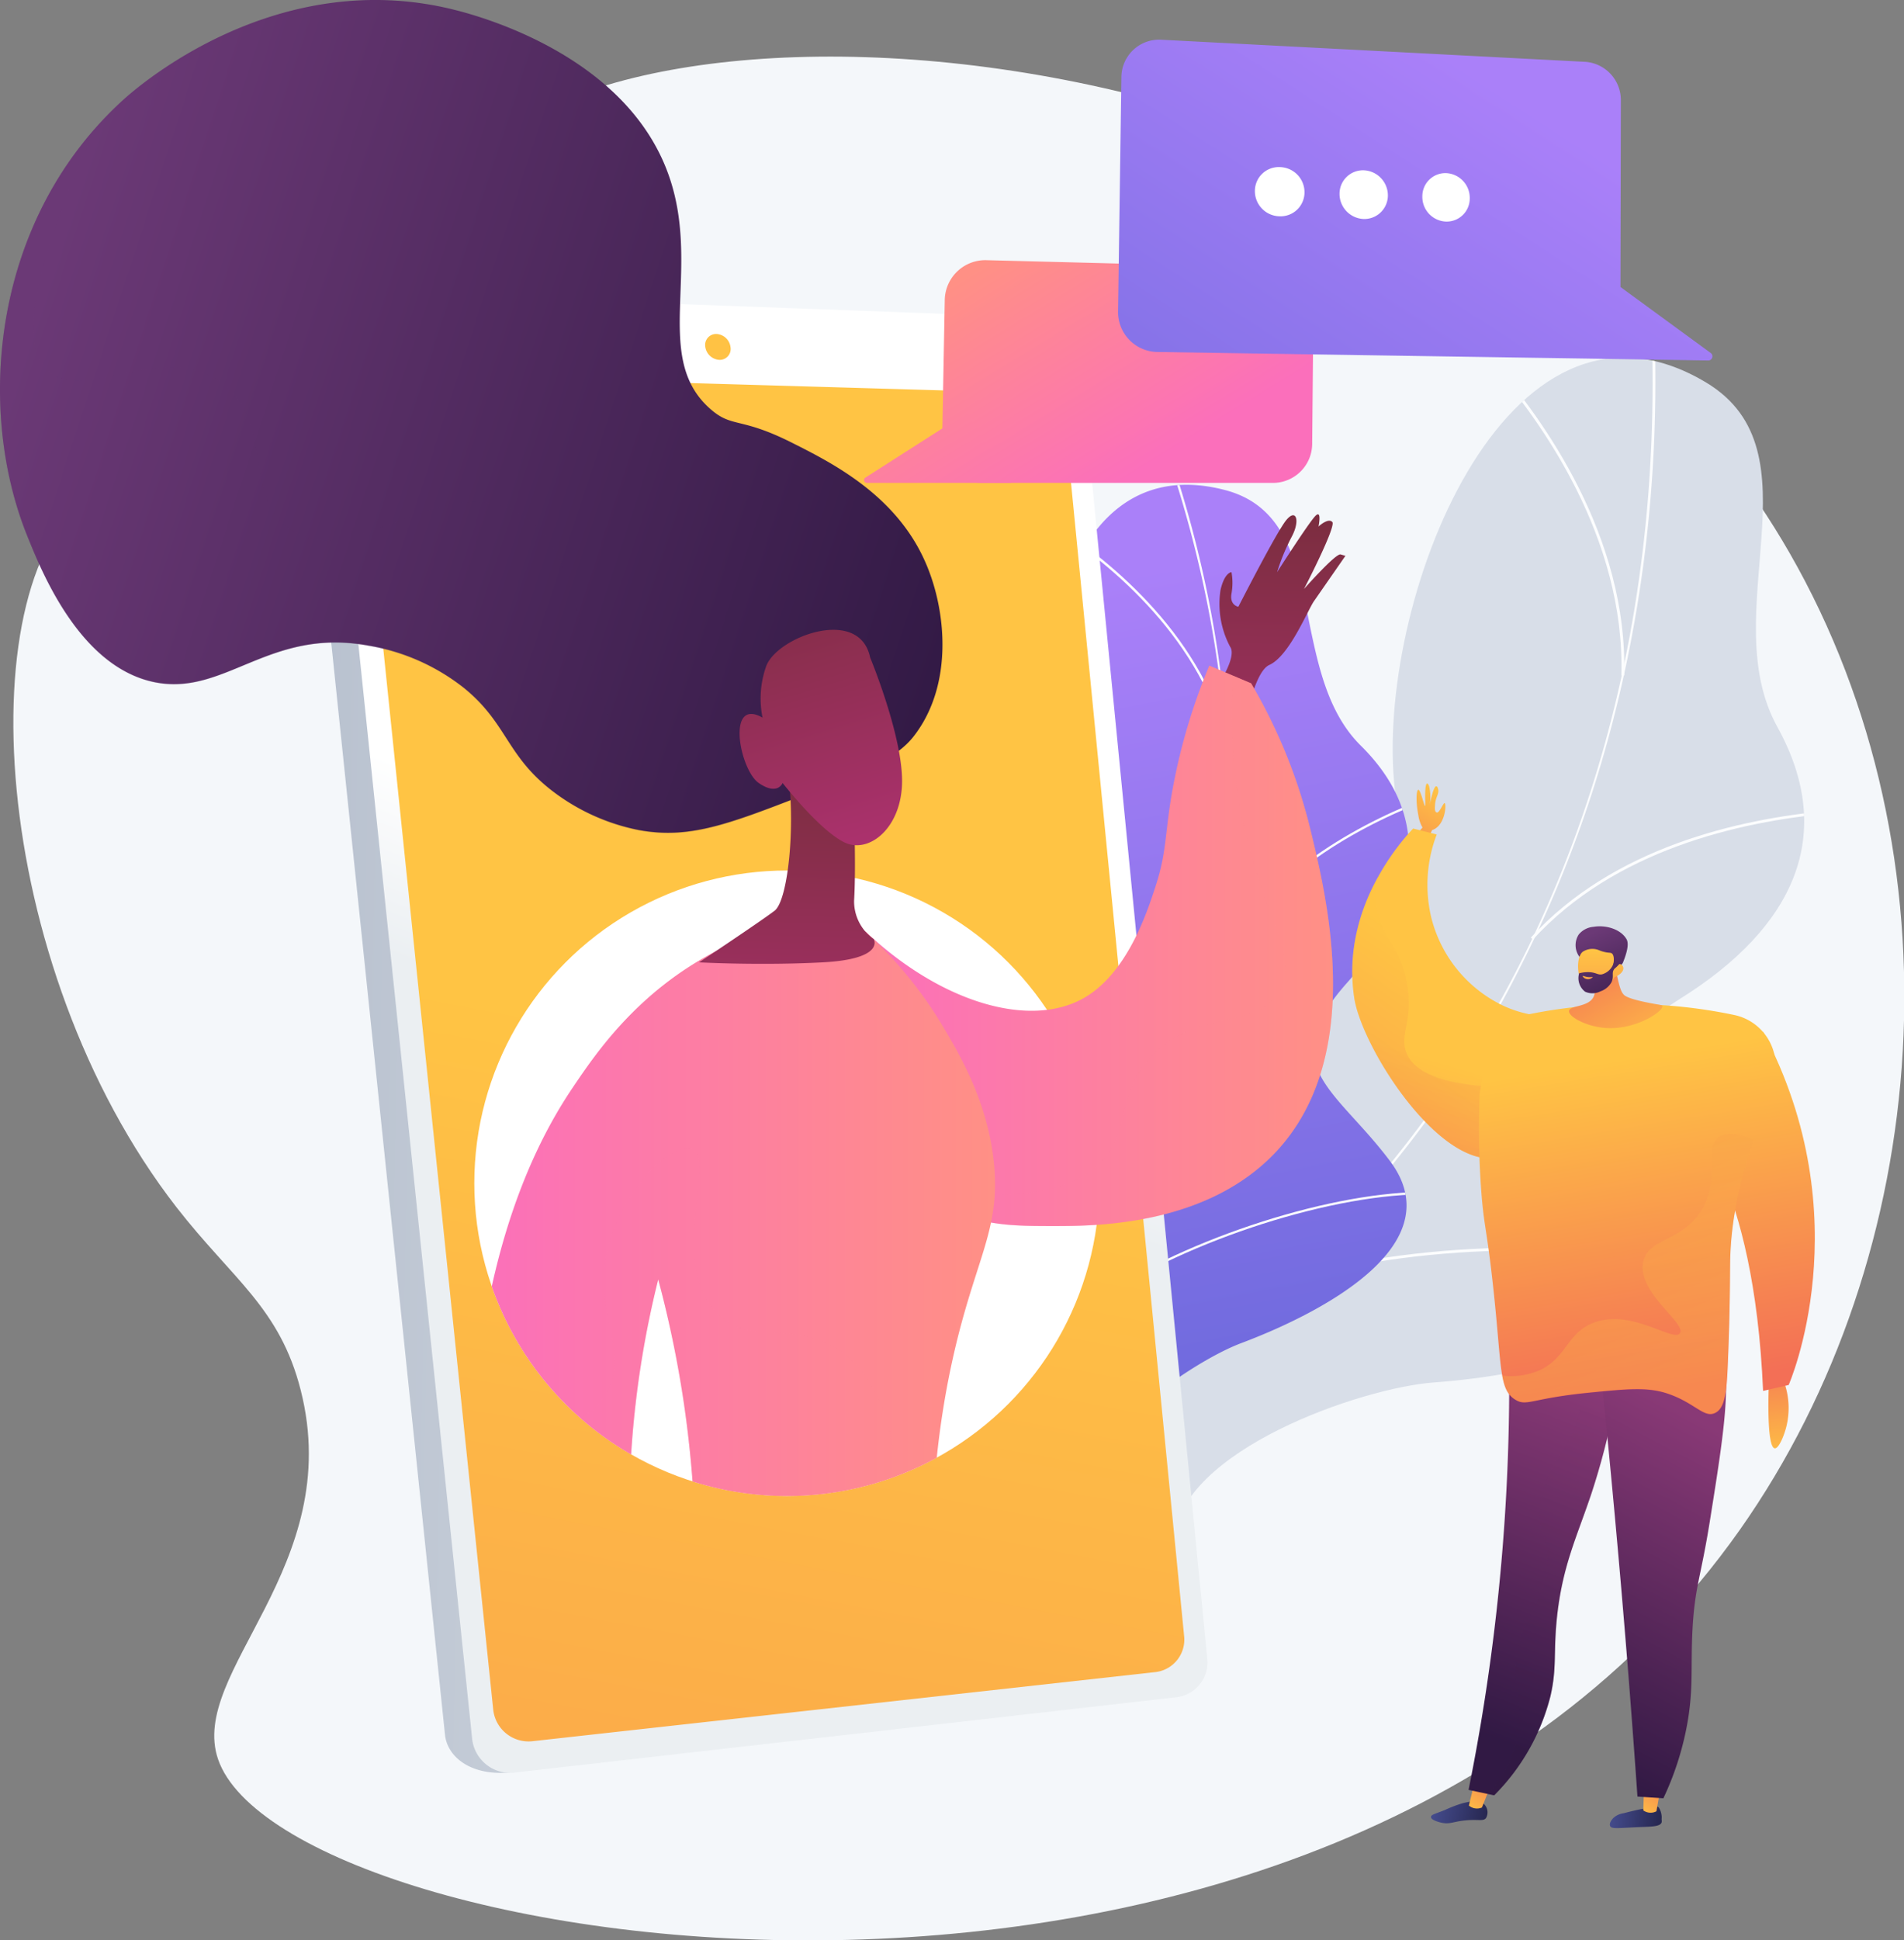 <svg xmlns="http://www.w3.org/2000/svg" xmlns:xlink="http://www.w3.org/1999/xlink" viewBox="0 0 302.8 308.43"><rect x="0" y="0" width="302.8" height="308.43" fill="#808080" stroke="none"/><defs><style>.cls-1{fill:#d8dee8;}.cls-2{fill:url(#linear-gradient);}.cls-3{fill:none;}.cls-4{isolation:isolate;}.cls-5{fill:#f4f7fa;}.cls-6{clip-path:url(#clip-path);}.cls-14,.cls-7{mix-blend-mode:soft-light;}.cls-8{fill:#fcfdfe;}.cls-9{clip-path:url(#clip-path-2);}.cls-10{fill:url(#linear-gradient-3);}.cls-11{fill:url(#linear-gradient-4);}.cls-12{fill:url(#linear-gradient-5);}.cls-13{fill:url(#linear-gradient-6);}.cls-14,.cls-30{fill:#fff;}.cls-15{clip-path:url(#clip-path-3);}.cls-16{fill:url(#linear-gradient-7);}.cls-17{fill:url(#linear-gradient-8);}.cls-18,.cls-26,.cls-29,.cls-33,.cls-41,.cls-49{mix-blend-mode:multiply;}.cls-18,.cls-33,.cls-41,.cls-49{opacity:0.3;}.cls-19{fill:url(#linear-gradient-9);}.cls-20{fill:url(#linear-gradient-10);}.cls-21{fill:url(#linear-gradient-11);}.cls-22{fill:url(#linear-gradient-12);}.cls-23{fill:url(#linear-gradient-13);}.cls-24{fill:url(#linear-gradient-14);}.cls-25{fill:url(#linear-gradient-15);}.cls-27{fill:url(#linear-gradient-16);}.cls-28{fill:url(#linear-gradient-17);}.cls-29{fill:url(#linear-gradient-18);}.cls-31{fill:url(#linear-gradient-19);}.cls-32{fill:url(#linear-gradient-20);}.cls-33{fill:url(#linear-gradient-21);}.cls-34{fill:url(#linear-gradient-22);}.cls-35{fill:url(#linear-gradient-23);}.cls-36{fill:url(#linear-gradient-24);}.cls-37{fill:url(#linear-gradient-25);}.cls-38{fill:url(#linear-gradient-26);}.cls-39{fill:url(#linear-gradient-27);}.cls-40{fill:url(#linear-gradient-28);}.cls-41{fill:url(#linear-gradient-29);}.cls-42{fill:url(#linear-gradient-30);}.cls-43{fill:url(#linear-gradient-31);}.cls-44{fill:url(#linear-gradient-32);}.cls-45{fill:url(#linear-gradient-33);}.cls-46{fill:url(#linear-gradient-34);}.cls-47{fill:url(#linear-gradient-35);}.cls-48{fill:url(#linear-gradient-36);}.cls-49{fill:url(#linear-gradient-37);}</style><linearGradient id="linear-gradient" x1="235.43" y1="97.12" x2="266.27" y2="254.82" gradientUnits="userSpaceOnUse"><stop offset="0" stop-color="#aa80f9"/><stop offset="1" stop-color="#6165d7"/></linearGradient><clipPath id="clip-path" transform="translate(-68.54 -3.54)"><path class="cls-1" d="M255.23,248.28c-2.1-.18-6.51-2.41-7.42-3.47-6.05-7-18.23-19.47-18.09-29.28,0-1.68,7.42-3.56,8.4-5.14,4.43-2.34,6.11-2.88,9.22-7.18,9.19-12.68-14-34.71,11.44-43.94,18.66-6.76,34.92-1,31.59-30.23s17.58-83.82,49.5-64.7c18.32,11,1.36,36.74,11.33,54.75,9.47,17.12,2.69,31.86-15.44,43.19s-7.84,19-1.7,35.35c7.38,19.7-23.2,24.6-37.51,25.66C285,224.14,256.25,234.08,255.23,248.28Z"/></clipPath><clipPath id="clip-path-2" transform="translate(-68.54 -3.54)"><path class="cls-2" d="M239,246.39a14.33,14.33,0,0,1-6.67-1c-6.41-4.16-18.92-11.16-21.07-19-.37-1.33,5-4.53,5.45-6,3-2.88,4.15-3.69,5.62-7.81,4.33-12.15-19.12-24.18-1.13-37.37,13.18-9.66,27.37-8.83,18-31.2s-5.51-70.3,24.14-62.58c17,4.42,9.57,28.71,21.62,40.64,11.45,11.33,9.5,24.55-2.2,37.7s-1.8,16.8,6.84,28.33c10.39,13.85-12.64,24.8-23.7,28.95C257,220.41,236.54,234.93,239,246.39Z"/></clipPath><linearGradient id="linear-gradient-3" x1="-7110.85" y1="318.62" x2="-6966.77" y2="318.62" gradientTransform="translate(7229.59 -9.82) rotate(1.14)" gradientUnits="userSpaceOnUse"><stop offset="0" stop-color="#b7c0ce"/><stop offset="1" stop-color="#ebeff2"/></linearGradient><linearGradient id="linear-gradient-4" x1="-7049.16" y1="352.47" x2="-7029.78" y2="298.67" gradientTransform="translate(7229.59 -9.82) rotate(1.14)" gradientUnits="userSpaceOnUse"><stop offset="0.49" stop-color="#ebeff2"/><stop offset="1" stop-color="#fff"/></linearGradient><linearGradient id="linear-gradient-5" x1="5891.89" y1="170.24" x2="5968.27" y2="573.13" gradientTransform="matrix(-1, 0, 0, 1, 6082.31, 0)" gradientUnits="userSpaceOnUse"><stop offset="0" stop-color="#ffc444"/><stop offset="1" stop-color="#f36f56"/></linearGradient><linearGradient id="linear-gradient-6" x1="-7041.14" y1="200.61" x2="-7161.46" y2="526.48" gradientTransform="translate(7229.59 -9.82) rotate(1.14)" xlink:href="#linear-gradient-5"/><clipPath id="clip-path-3" transform="translate(-68.54 -3.54)"><path class="cls-3" d="M299.38,135.14l-10.6-85.95L243.39-1H62V128.83l82.78,71.77h0a49.72,49.72,0,0,0,96.58,5.13l21.06,1.12Z"/></clipPath><linearGradient id="linear-gradient-7" x1="5811.1" y1="136.4" x2="5809.45" y2="82.93" gradientTransform="matrix(-1, 0, 0, 1, 6082.31, 0)" gradientUnits="userSpaceOnUse"><stop offset="0" stop-color="#ab316d"/><stop offset="1" stop-color="#792d3d"/></linearGradient><linearGradient id="linear-gradient-8" x1="5801.77" y1="153.88" x2="5876.99" y2="153.88" gradientTransform="matrix(-1, 0, 0, 1, 6082.31, 0)" gradientUnits="userSpaceOnUse"><stop offset="0" stop-color="#ff9085"/><stop offset="1" stop-color="#fb6fbb"/></linearGradient><linearGradient id="linear-gradient-9" x1="5801.77" y1="154.7" x2="5876.99" y2="154.7" xlink:href="#linear-gradient-8"/><linearGradient id="linear-gradient-10" x1="5855.47" y1="199.53" x2="5938.81" y2="199.53" xlink:href="#linear-gradient-8"/><linearGradient id="linear-gradient-11" x1="6142.8" y1="74.89" x2="6302.53" y2="74.89" gradientTransform="matrix(-0.95, -0.31, -0.31, 0.95, 6090.17, 1918.3)" gradientUnits="userSpaceOnUse"><stop offset="0" stop-color="#311944"/><stop offset="1" stop-color="#6b3976"/></linearGradient><linearGradient id="linear-gradient-12" x1="6142.8" y1="92.75" x2="6302.53" y2="92.75" xlink:href="#linear-gradient-11"/><linearGradient id="linear-gradient-13" x1="5889.28" y1="175.82" x2="5887.65" y2="123.49" xlink:href="#linear-gradient-7"/><linearGradient id="linear-gradient-14" x1="5878.42" y1="138.28" x2="5893.22" y2="89.8" xlink:href="#linear-gradient-7"/><linearGradient id="linear-gradient-15" x1="5855.47" y1="217.53" x2="5938.81" y2="217.53" xlink:href="#linear-gradient-8"/><linearGradient id="linear-gradient-16" x1="5252.04" y1="40.18" x2="5273.37" y2="75.1" gradientTransform="translate(-5018.15)" xlink:href="#linear-gradient-8"/><linearGradient id="linear-gradient-17" x1="5221.93" y1="57.42" x2="5244.01" y2="93.56" gradientTransform="translate(-5018.15)" xlink:href="#linear-gradient-8"/><linearGradient id="linear-gradient-18" x1="5324.78" y1="17.49" x2="5251.56" y2="130.77" gradientTransform="translate(-5018.15)" xlink:href="#linear-gradient"/><linearGradient id="linear-gradient-19" x1="-143.53" y1="289.91" x2="-144.88" y2="308.62" gradientTransform="matrix(0.9, 0.43, -0.43, 0.9, 552.28, -69.98)" gradientUnits="userSpaceOnUse"><stop offset="0" stop-color="#ffc444"/><stop offset="0.3" stop-color="#fbab49"/><stop offset="1" stop-color="#f36f56"/></linearGradient><linearGradient id="linear-gradient-20" x1="-124.67" y1="328.99" x2="-115.54" y2="384.87" gradientTransform="matrix(0.9, 0.43, -0.43, 0.9, 552.28, -69.98)" xlink:href="#linear-gradient-5"/><linearGradient id="linear-gradient-21" x1="-126.85" y1="316.06" x2="-131.19" y2="343.17" gradientTransform="matrix(0.9, 0.43, -0.43, 0.9, 552.28, -69.98)" xlink:href="#linear-gradient-5"/><linearGradient id="linear-gradient-22" x1="352.13" y1="235.99" x2="350.38" y2="217.63" gradientTransform="matrix(1, 0, 0, 1, 0, 0)" xlink:href="#linear-gradient-5"/><linearGradient id="linear-gradient-23" x1="343.96" y1="169.02" x2="352.5" y2="221.25" gradientTransform="matrix(1, 0, 0, 1, 0, 0)" xlink:href="#linear-gradient-5"/><linearGradient id="linear-gradient-24" x1="-245.24" y1="337.07" x2="-237.07" y2="337.07" gradientTransform="translate(599.25 -21.63) rotate(5.16)" gradientUnits="userSpaceOnUse"><stop offset="0" stop-color="#444b8c"/><stop offset="1" stop-color="#26264f"/></linearGradient><linearGradient id="linear-gradient-25" x1="-704.07" y1="294.24" x2="-700.48" y2="286.81" gradientTransform="translate(1052.21 47.85) rotate(3.99)" xlink:href="#linear-gradient-5"/><linearGradient id="linear-gradient-26" x1="-496.6" y1="306.21" x2="-487.91" y2="306.21" gradientTransform="matrix(0.98, 0.21, -0.21, 0.98, 847.05, 97.51)" xlink:href="#linear-gradient-24"/><linearGradient id="linear-gradient-27" x1="-637.76" y1="297.98" x2="-634.1" y2="290.4" gradientTransform="translate(976.1 89.68) rotate(8.37)" xlink:href="#linear-gradient-5"/><linearGradient id="linear-gradient-28" x1="-0.39" y1="212.6" x2="-23.56" y2="160.37" gradientTransform="matrix(-1, 0.05, 0.05, 1, 286.92, 64.1)" gradientUnits="userSpaceOnUse"><stop offset="0" stop-color="#311944"/><stop offset="1" stop-color="#893976"/></linearGradient><linearGradient id="linear-gradient-29" x1="-3.98" y1="214.19" x2="-27.15" y2="161.96" xlink:href="#linear-gradient-28"/><linearGradient id="linear-gradient-30" x1="-328.71" y1="282.14" x2="-351.88" y2="229.91" gradientTransform="matrix(-1, -0.07, -0.07, 1, 3.35, -25.07)" xlink:href="#linear-gradient-28"/><linearGradient id="linear-gradient-31" x1="325.08" y1="172.1" x2="333.62" y2="224.34" gradientTransform="matrix(1, 0, 0, 1, 0, 0)" xlink:href="#linear-gradient-5"/><linearGradient id="linear-gradient-32" x1="259.36" y1="-346.07" x2="260.19" y2="-368.12" gradientTransform="matrix(-0.89, 0.45, 0.45, 0.89, 716.3, 365.12)" xlink:href="#linear-gradient-5"/><linearGradient id="linear-gradient-33" x1="-1176.9" y1="-61.77" x2="-1182.51" y2="-76.02" gradientTransform="translate(1507.07 169.09) rotate(-2.83)" xlink:href="#linear-gradient-11"/><linearGradient id="linear-gradient-34" x1="-666.91" y1="-60.29" x2="-667.17" y2="-39.5" gradientTransform="matrix(-1, -0.01, -0.01, 1, -344.45, 207.93)" xlink:href="#linear-gradient-5"/><linearGradient id="linear-gradient-35" x1="-1178.61" y1="-61.09" x2="-1184.23" y2="-75.35" gradientTransform="translate(1507.07 169.09) rotate(-2.83)" xlink:href="#linear-gradient-11"/><linearGradient id="linear-gradient-36" x1="-1184.11" y1="-69.68" x2="-1183.82" y2="-67.08" gradientTransform="translate(1507.07 169.09) rotate(-2.83)" gradientUnits="userSpaceOnUse"><stop offset="0" stop-color="#ffc444"/><stop offset="1" stop-color="#f36f56"/></linearGradient><linearGradient id="linear-gradient-37" x1="-378.27" y1="221.67" x2="-346.13" y2="147.4" gradientTransform="matrix(-1, 0, 0, 1, -43.51, -1.03)" xlink:href="#linear-gradient-5"/></defs><g class="cls-4"><g id="Layer_1" data-name="Layer 1"><path class="cls-5" d="M142.94,30.53C132.84,45,144.69,68.43,129.7,79.3c-14.59,10.59-32.5-6.76-46.25,2.35C63.06,95.16,66.78,157,96.6,195.43c9,11.55,16.45,16,19.77,29.11,7.13,28.07-17.91,44.76-13.15,58.64,10.73,31.25,175.74,57.47,242-36.45,30.93-43.86,35.55-107.2,7.92-155.3C303.17,4.51,165.6-1.9,142.94,30.53Z" transform="translate(-68.54 -3.54)"/><path class="cls-1" d="M255.23,248.28c-2.1-.18-6.51-2.41-7.42-3.47-6.05-7-18.23-19.47-18.09-29.28,0-1.68,7.42-3.56,8.4-5.14,4.43-2.34,6.11-2.88,9.22-7.18,9.19-12.68-14-34.71,11.44-43.94,18.66-6.76,34.92-1,31.59-30.23s17.58-83.82,49.5-64.7c18.32,11,1.36,36.74,11.33,54.75,9.47,17.12,2.69,31.86-15.44,43.19s-7.84,19-1.7,35.35c7.38,19.7-23.2,24.6-37.51,25.66C285,224.14,256.25,234.08,255.23,248.28Z" transform="translate(-68.54 -3.54)"/><g class="cls-6"><g class="cls-7"><path class="cls-8" d="M239.06,231l-.21-.39c60.64-33,95.16-98.3,92.35-174.82l.45,0c1.33,36.26-6,71.35-21.33,101.46A171.82,171.82,0,0,1,239.06,231Z" transform="translate(-68.54 -3.54)"/><path class="cls-8" d="M338.07,205.47c-18.18-5.09-48.16-3.92-66.83,2.6l-.14-.43c18.74-6.54,48.83-7.71,67.09-2.6Z" transform="translate(-68.54 -3.54)"/><path class="cls-8" d="M250.89,224.4l-.31-.32c7.32-7.22,10.71-17.86,10.07-31.63-.47-10.09-3-21.6-7.67-34.2l.42-.16c4.64,12.65,7.23,24.2,7.7,34.34C261.74,206.33,258.31,217.08,250.89,224.4Z" transform="translate(-68.54 -3.54)"/><path class="cls-8" d="M312.33,152.88l-.33-.31c13.09-14.31,33-18.86,47.35-20.16l0,.44C345.09,134.15,325.32,138.67,312.33,152.88Z" transform="translate(-68.54 -3.54)"/><path class="cls-8" d="M326.84,110.91l-.45,0c.62-21.84-12.76-40.48-20.79-49.64l.34-.29C314,70.17,327.46,88.91,326.84,110.91Z" transform="translate(-68.54 -3.54)"/></g></g><path class="cls-2" d="M239,246.39a14.33,14.33,0,0,1-6.67-1c-6.41-4.16-18.92-11.16-21.07-19-.37-1.33,5-4.53,5.45-6,3-2.88,4.15-3.69,5.62-7.81,4.33-12.15-19.12-24.18-1.13-37.37,13.18-9.66,27.37-8.83,18-31.2s-5.51-70.3,24.14-62.58c17,4.42,9.57,28.71,21.62,40.64,11.45,11.33,9.5,24.55-2.2,37.7s-1.8,16.8,6.84,28.33c10.39,13.85-12.64,24.8-23.7,28.95C257,220.41,236.54,234.93,239,246.39Z" transform="translate(-68.54 -3.54)"/><g class="cls-9"><g class="cls-7"><path class="cls-8" d="M222.24,236.47l-.26-.26c40.29-40.07,52.44-99.7,32.5-159.51l.35-.12c9.45,28.35,11.75,57.78,6.64,85.11A141.37,141.37,0,0,1,222.24,236.47Z" transform="translate(-68.54 -3.54)"/><path class="cls-8" d="M294.56,193.38c-15.54.19-39,8.05-52.2,17.52l-.21-.3c13.29-9.51,36.8-17.4,52.41-17.59Z" transform="translate(-68.54 -3.54)"/><path class="cls-8" d="M230.06,228.52l-.32-.18c4.11-7.4,4.33-16.59.64-27.32-2.71-7.87-7.41-16.37-14-25.26l.3-.21c6.59,8.92,11.31,17.45,14,25.35C234.45,211.73,234.23,221,230.06,228.52Z" transform="translate(-68.54 -3.54)"/><path class="cls-8" d="M262.05,157.78l-.33-.16c7-14.34,21.69-22.54,32.75-26.9l.13.35C283.6,135.4,269,143.55,262.05,157.78Z" transform="translate(-68.54 -3.54)"/><path class="cls-8" d="M263.8,121.26l-.36.09c-4.57-17.4-19.45-29-27.92-34.41l.2-.31C244.23,92,259.2,103.73,263.8,121.26Z" transform="translate(-68.54 -3.54)"/></g></g><path class="cls-10" d="M235.66,60.2l20.25,206.31a5.55,5.55,0,0,1-4.71,6.15L149.4,285.3c-6.33.48-9.75-2.72-10.09-6l-23.24-223c-.35-3.37,2.85-6.36,9.32-6.23l104.31,4.3A6.56,6.56,0,0,1,235.66,60.2Z" transform="translate(-68.54 -3.54)"/><path class="cls-11" d="M240.23,59.93l20.3,207.2a5.58,5.58,0,0,1-4.72,6.17l-105.44,12a6.06,6.06,0,0,1-6.74-5.33L120.34,56A5.28,5.28,0,0,1,126,50l108.29,4A6.57,6.57,0,0,1,240.23,59.93Z" transform="translate(-68.54 -3.54)"/><path class="cls-12" d="M238,71.44l18.85,192.11a5.2,5.2,0,0,1-4.43,5.76l-99.18,11a5.65,5.65,0,0,1-6.26-5L125.55,68.61a5,5,0,0,1,5.23-5.56L232.44,66A6.08,6.08,0,0,1,238,71.44Z" transform="translate(-68.54 -3.54)"/><path class="cls-13" d="M184.72,58.74a1.73,1.73,0,0,1-1.8,2,2.4,2.4,0,0,1-2.22-2.11,1.74,1.74,0,0,1,1.81-2A2.38,2.38,0,0,1,184.72,58.74Z" transform="translate(-68.54 -3.54)"/><circle class="cls-14" cx="125.14" cy="188.08" r="49.71"/><g class="cls-15"><path class="cls-16" d="M262.42,112.16s2.85-4.28,1.75-5.82a14.51,14.51,0,0,1-1.53-9c.65-2.85,1.75-2.85,1.75-2.85a9.8,9.8,0,0,1,0,3.4c-.33,1.87,1.09,2.1,1.09,2.1s6-11.76,7.59-13.74,2.3,0,.88,2.64a33.21,33.21,0,0,0-2.31,5.6s5.16-8.08,6.15-9,.44,1.74.44,1.74,1.53-1.43,2.19-.72-4.5,10.65-4.5,10.65,5.05-5.71,5.82-5.49l.77.22-5,7.2c-1,1.42-3.92,8.73-7.11,10.15-2.2,1-3.51,7.8-3.51,7.8Z" transform="translate(-68.54 -3.54)"/><path class="cls-17" d="M260.86,109.34l6.65,2.81a85.69,85.69,0,0,1,9.43,23.25c2.68,11,8.77,36.21-5.62,51.38-11,11.56-28.47,11.64-35.13,11.64-6.15,0-11.63,0-16.86-2.92-11.43-6.47-16.11-24-13.15-43.89,11.93,11.28,26.21,15.55,34.87,10.49,6.81-4,9.93-13.59,11.26-17.68,2-6.08,1.36-8.92,3.08-17.34A94.82,94.82,0,0,1,260.86,109.34Z" transform="translate(-68.54 -3.54)"/><g class="cls-18"><path class="cls-19" d="M244.58,187.19c3.62-4.89,1.72-10.54,7.57-16.23,7.39-7.19,16.18-3.77,19.74-9.73,2.9-4.87-.88-10.63-3.79-19.74A81.21,81.21,0,0,1,264.71,111l2.8,1.18a85.69,85.69,0,0,1,9.43,23.25c2.68,11,8.77,36.21-5.62,51.38-11,11.56-28.47,11.64-35.13,11.64-6.15,0-11.63,0-16.86-2.92a21,21,0,0,1-4-3C233.78,195.13,241.32,191.58,244.58,187.19Z" transform="translate(-68.54 -3.54)"/></g><path class="cls-20" d="M143.52,241c-.12-6.14-.45-40,16-64.43,3.76-5.59,10.42-15.47,23.2-22A55,55,0,0,1,195.24,150l10.94,1.63a66.27,66.27,0,0,1,12.41,15.22c2.65,4.47,7,11.86,8,21.4,1.19,11.13-3.23,15.51-6.87,32.83a137.82,137.82,0,0,0-2.8,22.47l-37.83,3.25A178.12,178.12,0,0,0,177.36,227a175.43,175.43,0,0,0-4.14-20.09,154.15,154.15,0,0,0-4.58,40.49c-1.53.6-10.15,3.83-18.47-.59A20.17,20.17,0,0,1,143.52,241Z" transform="translate(-68.54 -3.54)"/><path class="cls-21" d="M195.91,130.08c10.12-3.93,15.18-5.9,18-9.58,6.22-8.06,5.18-19.8,1.86-27.45C211.15,82.32,201,77.18,194.5,73.92c-8.29-4.18-9.51-2.3-13-5.38-9.67-8.49-.73-23.15-7.22-38.73-7.16-17.2-28.05-23.35-33.39-24.69-28.45-7.18-50.57,12.29-52.8,14.33C67.39,38.29,64.62,68.21,72.84,88.63c2.35,5.84,8.36,20.78,20.11,23.3,11.31,2.43,18.34-8.72,34.22-5.77a33.38,33.38,0,0,1,15.12,6.69c7,5.67,6.71,10.8,14.26,16.53a33.27,33.27,0,0,0,13.62,6.1C178.05,136.91,184.11,134.65,195.91,130.08Z" transform="translate(-68.54 -3.54)"/><g class="cls-18"><path class="cls-22" d="M83.65,24c-11.26,25-11.41,35.23-7.32,38.66,5.72,4.79,18.38-5,27.55,1.83,8.25,6.1,3.11,17.75,10.75,23.15,9.65,6.83,22.6-8.43,35.07-3.16,14.85,6.27,8.34,32.89,23.86,43,4.7,3.07,11.93,4.93,23.59,2.17l-1.24.49c-11.8,4.57-17.86,6.83-25.74,5.4a33.27,33.27,0,0,1-13.62-6.1c-7.55-5.73-7.27-10.86-14.26-16.53a33.38,33.38,0,0,0-15.12-6.69c-15.88-3-22.91,8.2-34.22,5.77-11.75-2.52-17.76-17.46-20.11-23.3C65.25,69.77,67,42.8,83.65,24Z" transform="translate(-68.54 -3.54)"/></g><path class="cls-23" d="M204.37,133.53s.31,7.9,0,13.2a7.34,7.34,0,0,0,3.13,6.09s1.85,3.16-8.12,3.69-19.66,0-19.66,0,9.74-6.48,12-8.2,3.42-14.6,2-22.76Z" transform="translate(-68.54 -3.54)"/><path class="cls-24" d="M206.92,108.05S212,120.28,212,127.67s-5.19,11.63-9.11,9.8S193,128,193,128s-.79,2.07-3.8,0-5.23-13.68.61-10.39a15.31,15.31,0,0,1,.52-8C191.8,104.87,205.21,99.77,206.92,108.05Z" transform="translate(-68.54 -3.54)"/><g class="cls-18"><path class="cls-25" d="M164.8,225.32c4.4-6.9-2.31-12.88.54-23.8,2.43-9.32,10.34-16.59,13.25-15.41,4,1.62-3.87,18.42,4.06,26.23,5.27,5.18,12.13,1.11,19.2,5.68,4.66,3,9.34,9.74,9.71,26l-32.42,2.79A178.12,178.12,0,0,0,177.36,227a175.43,175.43,0,0,0-4.14-20.09,154.15,154.15,0,0,0-4.58,40.49c-1.53.6-10.15,3.83-18.47-.59q-.69-.37-1.32-.78a20.52,20.52,0,0,1,3.78-11.22C156.94,229,161.62,230.31,164.8,225.32Z" transform="translate(-68.54 -3.54)"/></g></g><g class="cls-26"><path class="cls-27" d="M271.38,46.07,225.52,44.9a6.45,6.45,0,0,0-6.73,6.22l-.42,22.74a6.41,6.41,0,0,0,6.54,6.44H271a6.24,6.24,0,0,0,6.22-6.17l.2-21.78A6.23,6.23,0,0,0,271.38,46.07Z" transform="translate(-68.54 -3.54)"/><path class="cls-28" d="M222.39,69.09l-16.2,10.35a.46.46,0,0,0,.26.86h22.89Z" transform="translate(-68.54 -3.54)"/></g><path class="cls-29" d="M340.59,59.64,326.25,49.16l.06-29.66a6.09,6.09,0,0,0-5.64-6.13L253.29,9.86a6,6,0,0,0-6.41,5.87l-.53,37.39a6.34,6.34,0,0,0,6.28,6.37l59.77.92,8.13.12,19.71.31A.66.66,0,0,0,340.59,59.64Z" transform="translate(-68.54 -3.54)"/><path class="cls-30" d="M276,34.14a3.81,3.81,0,0,1-4,3.78,4,4,0,0,1-3.89-4.05,3.8,3.8,0,0,1,4-3.77A4,4,0,0,1,276,34.14Z" transform="translate(-68.54 -3.54)"/><path class="cls-30" d="M289.26,34.6a3.75,3.75,0,0,1-3.87,3.75,4,4,0,0,1-3.82-4,3.73,3.73,0,0,1,3.89-3.74A4,4,0,0,1,289.26,34.6Z" transform="translate(-68.54 -3.54)"/><path class="cls-30" d="M302.28,35.06a3.67,3.67,0,0,1-3.79,3.7,3.92,3.92,0,0,1-3.75-4,3.67,3.67,0,0,1,3.8-3.7A3.94,3.94,0,0,1,302.28,35.06Z" transform="translate(-68.54 -3.54)"/><path class="cls-31" d="M298.29,131.2c-.22-.07-.84,1.61-1.25,1.49s-.3-.82-.28-1.2c.05-1.26.77-1.84.45-2.63,0-.12-.13-.34-.26-.34-.4,0-.87,2.07-1.05,3.07a7.49,7.49,0,0,0-.1-3.14c-.05-.1-.18-.38-.31-.36s-.17.26-.21.45c-.19,1.13,0,3.1-.12,3.12s-.71-2.62-1.06-2.58-.39,2.08,0,4a5.33,5.33,0,0,0,.67,2l-1,1.13,1.77.85.75-1.57a3,3,0,0,0,.41-.18C298.44,134.33,298.57,131.3,298.29,131.2Z" transform="translate(-68.54 -3.54)"/><path class="cls-32" d="M293.28,135.24l3.75.94a22.4,22.4,0,0,0-.89,13.12,21.21,21.21,0,0,0,11.48,14.11c4.67,2.15,7.23,1.14,8.18,3,2.06,4-1.12,21.81-10.68,21.27-9.1-.53-20-18-21.2-25.45C281.66,147.79,291.71,136.88,293.28,135.24Z" transform="translate(-68.54 -3.54)"/><path class="cls-33" d="M292.28,171.06c-1.34-3,1.12-5.17,0-11.29s-4.23-7.36-4.86-12.17a12.92,12.92,0,0,1,.26-4.65,30.18,30.18,0,0,0-3.76,19.25c1.17,7.5,12.1,24.92,21.2,25.45,4.74.27,3.53-7.74,6.72-11.35C298,176.71,293.56,173.92,292.28,171.06Z" transform="translate(-68.54 -3.54)"/><path class="cls-34" d="M351.84,222.18a12.24,12.24,0,0,1,0,10.36c-2.62,5.39-2-8.85-2-8.85Z" transform="translate(-68.54 -3.54)"/><path class="cls-35" d="M348.93,224.63l4.07-.94s11.66-26.47-4.07-56.16L337,181.41S347.47,190.78,348.93,224.63Z" transform="translate(-68.54 -3.54)"/><path class="cls-36" d="M332.33,290.84a2.92,2.92,0,0,1,.46,1.9,1.33,1.33,0,0,1,0,.49c-.26.67-1.58.66-3.67.74-3.29.14-4.28.33-4.51-.17s.41-1.18.48-1.26a3,3,0,0,1,1.68-.78c1.57-.42,2.63-.63,3-.69C331.71,290.66,332.05,290.59,332.33,290.84Z" transform="translate(-68.54 -3.54)"/><path class="cls-37" d="M330,287.55l-.12,3.76a2,2,0,0,0,2.09.14l.65-3.71Z" transform="translate(-68.54 -3.54)"/><path class="cls-38" d="M304.56,290.32a1.83,1.83,0,0,1,.31,2.2c-.43.55-1.14.2-3.08.36-2.09.17-2.61.69-4.05.38-.58-.13-1.61-.46-1.62-.87s.51-.47,2.2-1.14a21,21,0,0,1,2.9-1.1C302.52,289.86,303.81,289.57,304.56,290.32Z" transform="translate(-68.54 -3.54)"/><path class="cls-39" d="M303,287l-.86,3.54a2,2,0,0,0,2.08.31l1.38-3.47Z" transform="translate(-68.54 -3.54)"/><path class="cls-40" d="M308.29,210.14a327,327,0,0,1-.78,39.35,326.48,326.48,0,0,1-5.42,38.56l4.07.86a34.09,34.09,0,0,0,8.93-15.69c1.05-4.44.5-6.66,1-12.07.84-8.63,3.22-13.25,5.56-20.29a113.43,113.43,0,0,0,5.4-27.81Z" transform="translate(-68.54 -3.54)"/><path class="cls-41" d="M310.15,264.93c1.5-5.92,4.38-7.48,4.48-13.06.07-4-1.35-4.28-1.25-8.06.14-5.73,3.5-8.74,5.19-12.34,1.78-3.81,2.47-9.93-2.33-20.1l10.84,1.68a113.43,113.43,0,0,1-5.4,27.81c-2.34,7-4.72,11.66-5.56,20.29-.53,5.41,0,7.63-1,12.07a34.09,34.09,0,0,1-8.93,15.69l-1-.22c3.49-4.15,4.72-7.87,5-10.88C310.66,272.9,308.65,270.89,310.15,264.93Z" transform="translate(-68.54 -3.54)"/><path class="cls-42" d="M321.85,209.4q2.41,22.29,4.42,45.42,1.5,17.35,2.68,34.29l4.12.28a47.31,47.31,0,0,0,3.69-11.25c1.15-5.93.63-9.38.94-15.48.36-6.83,1.32-8.37,2.71-17,2.82-17.61,4.23-26.41-.23-31.6C338.73,212.34,334.24,208.16,321.85,209.4Z" transform="translate(-68.54 -3.54)"/><path class="cls-43" d="M350.4,175.89a8.28,8.28,0,0,0-6-11,80.69,80.69,0,0,0-37.51,1,1.66,1.66,0,0,0-1.21,1.31l-1.83,10.22a135.9,135.9,0,0,0,.22,14.88c.42,6,.84,6.11,1.8,14.61,1.58,13.86.92,17.48,3.7,19.15,1.81,1.08,2.47-.23,11.71-1.14,6.2-.62,9.36-.9,12.5.16,4.28,1.45,5.71,3.88,7.47,3.09s1.91-3.68,2.11-8.77c.32-7.85.3-13.19.33-15.1.13-8.76,2.35-15.45,5.2-24C349.38,178.69,349.89,177.24,350.4,175.89Z" transform="translate(-68.54 -3.54)"/><path class="cls-44" d="M325.19,154.49a25.6,25.6,0,0,0,.74,5.12c.34,1.35.55,1.7.81,2s1,.75,4.16,1.36c1.74.34,2,.31,2,.48.23.82-4.3,3.91-9.18,3.48-3-.26-5.77-1.8-5.65-2.7s3.11-.58,3.9-2.24c.55-1.16-.22-2.72-1.1-4C321.59,156.45,324.48,156,325.19,154.49Z" transform="translate(-68.54 -3.54)"/><path class="cls-45" d="M319.74,155.65a3.11,3.11,0,0,1-.12-3.58,3.41,3.41,0,0,1,2.37-1.21c1.88-.32,4.31.34,5.24,2,.54,1-.41,3.21-.55,3.6s-.5.62-.8,1-1.06,1.25-2.12,2.52a8,8,0,0,0-.5-1.26,6.59,6.59,0,0,0-1-1.46C321.23,156.11,320.45,156.5,319.74,155.65Z" transform="translate(-68.54 -3.54)"/><path class="cls-46" d="M325.3,158.87a4.22,4.22,0,0,1-3.62,2.08c-2.22,0-2.81-5-1.45-6.11a2.8,2.8,0,0,1,2.17-.4c.46.1.63.28,1.38.44s.89.05,1.11.22.49.73.13,2.21a1.2,1.2,0,0,1,1.27-.5.75.75,0,0,1,.31.28C326.94,157.64,326.46,158.39,325.3,158.87Z" transform="translate(-68.54 -3.54)"/><path class="cls-47" d="M325,154.79c-.11.09.24.47.29,1a2.7,2.7,0,0,1-2,2.63c-.67.11-.88-.29-2-.35a5.52,5.52,0,0,0-1.61.18,2.69,2.69,0,0,0,.94,2.92,2.78,2.78,0,0,0,2.44-.05,3.19,3.19,0,0,0,1.75-1.43c.49-1-.07-1.51.51-2.19a5,5,0,0,0,1.06-1.14,3.24,3.24,0,0,0,.21-.44C325.92,155.39,325.12,154.67,325,154.79Z" transform="translate(-68.54 -3.54)"/><path class="cls-48" d="M320.45,158.7a2.75,2.75,0,0,0,1.32.13s.08,0,.09,0a1,1,0,0,1-1,.34c-.36-.08-.64-.39-.6-.48S320.37,158.69,320.45,158.7Z" transform="translate(-68.54 -3.54)"/><path class="cls-49" d="M313.15,221.45c4.54-1.94,4.52-6,8.76-7.63,6.06-2.39,12.76,3.16,13.8,1.62s-6.9-6.51-5.84-11.36c.85-3.85,6.43-3.17,9.42-8.44,2.83-5,.09-9.63,2.6-11.36.9-.63,2.49-.87,5.5.45-2.1,6.56-3.61,12.35-3.72,19.51,0,1.91,0,7.25-.33,15.1-.2,5.09-.42,8-2.11,8.77s-3.19-1.64-7.47-3.09c-3.14-1.06-6.3-.78-12.5-.16-9.24.91-9.9,2.22-11.71,1.14-1.18-.71-1.74-1.77-2.11-3.81A11.38,11.38,0,0,0,313.15,221.45Z" transform="translate(-68.54 -3.54)"/></g></g></svg>